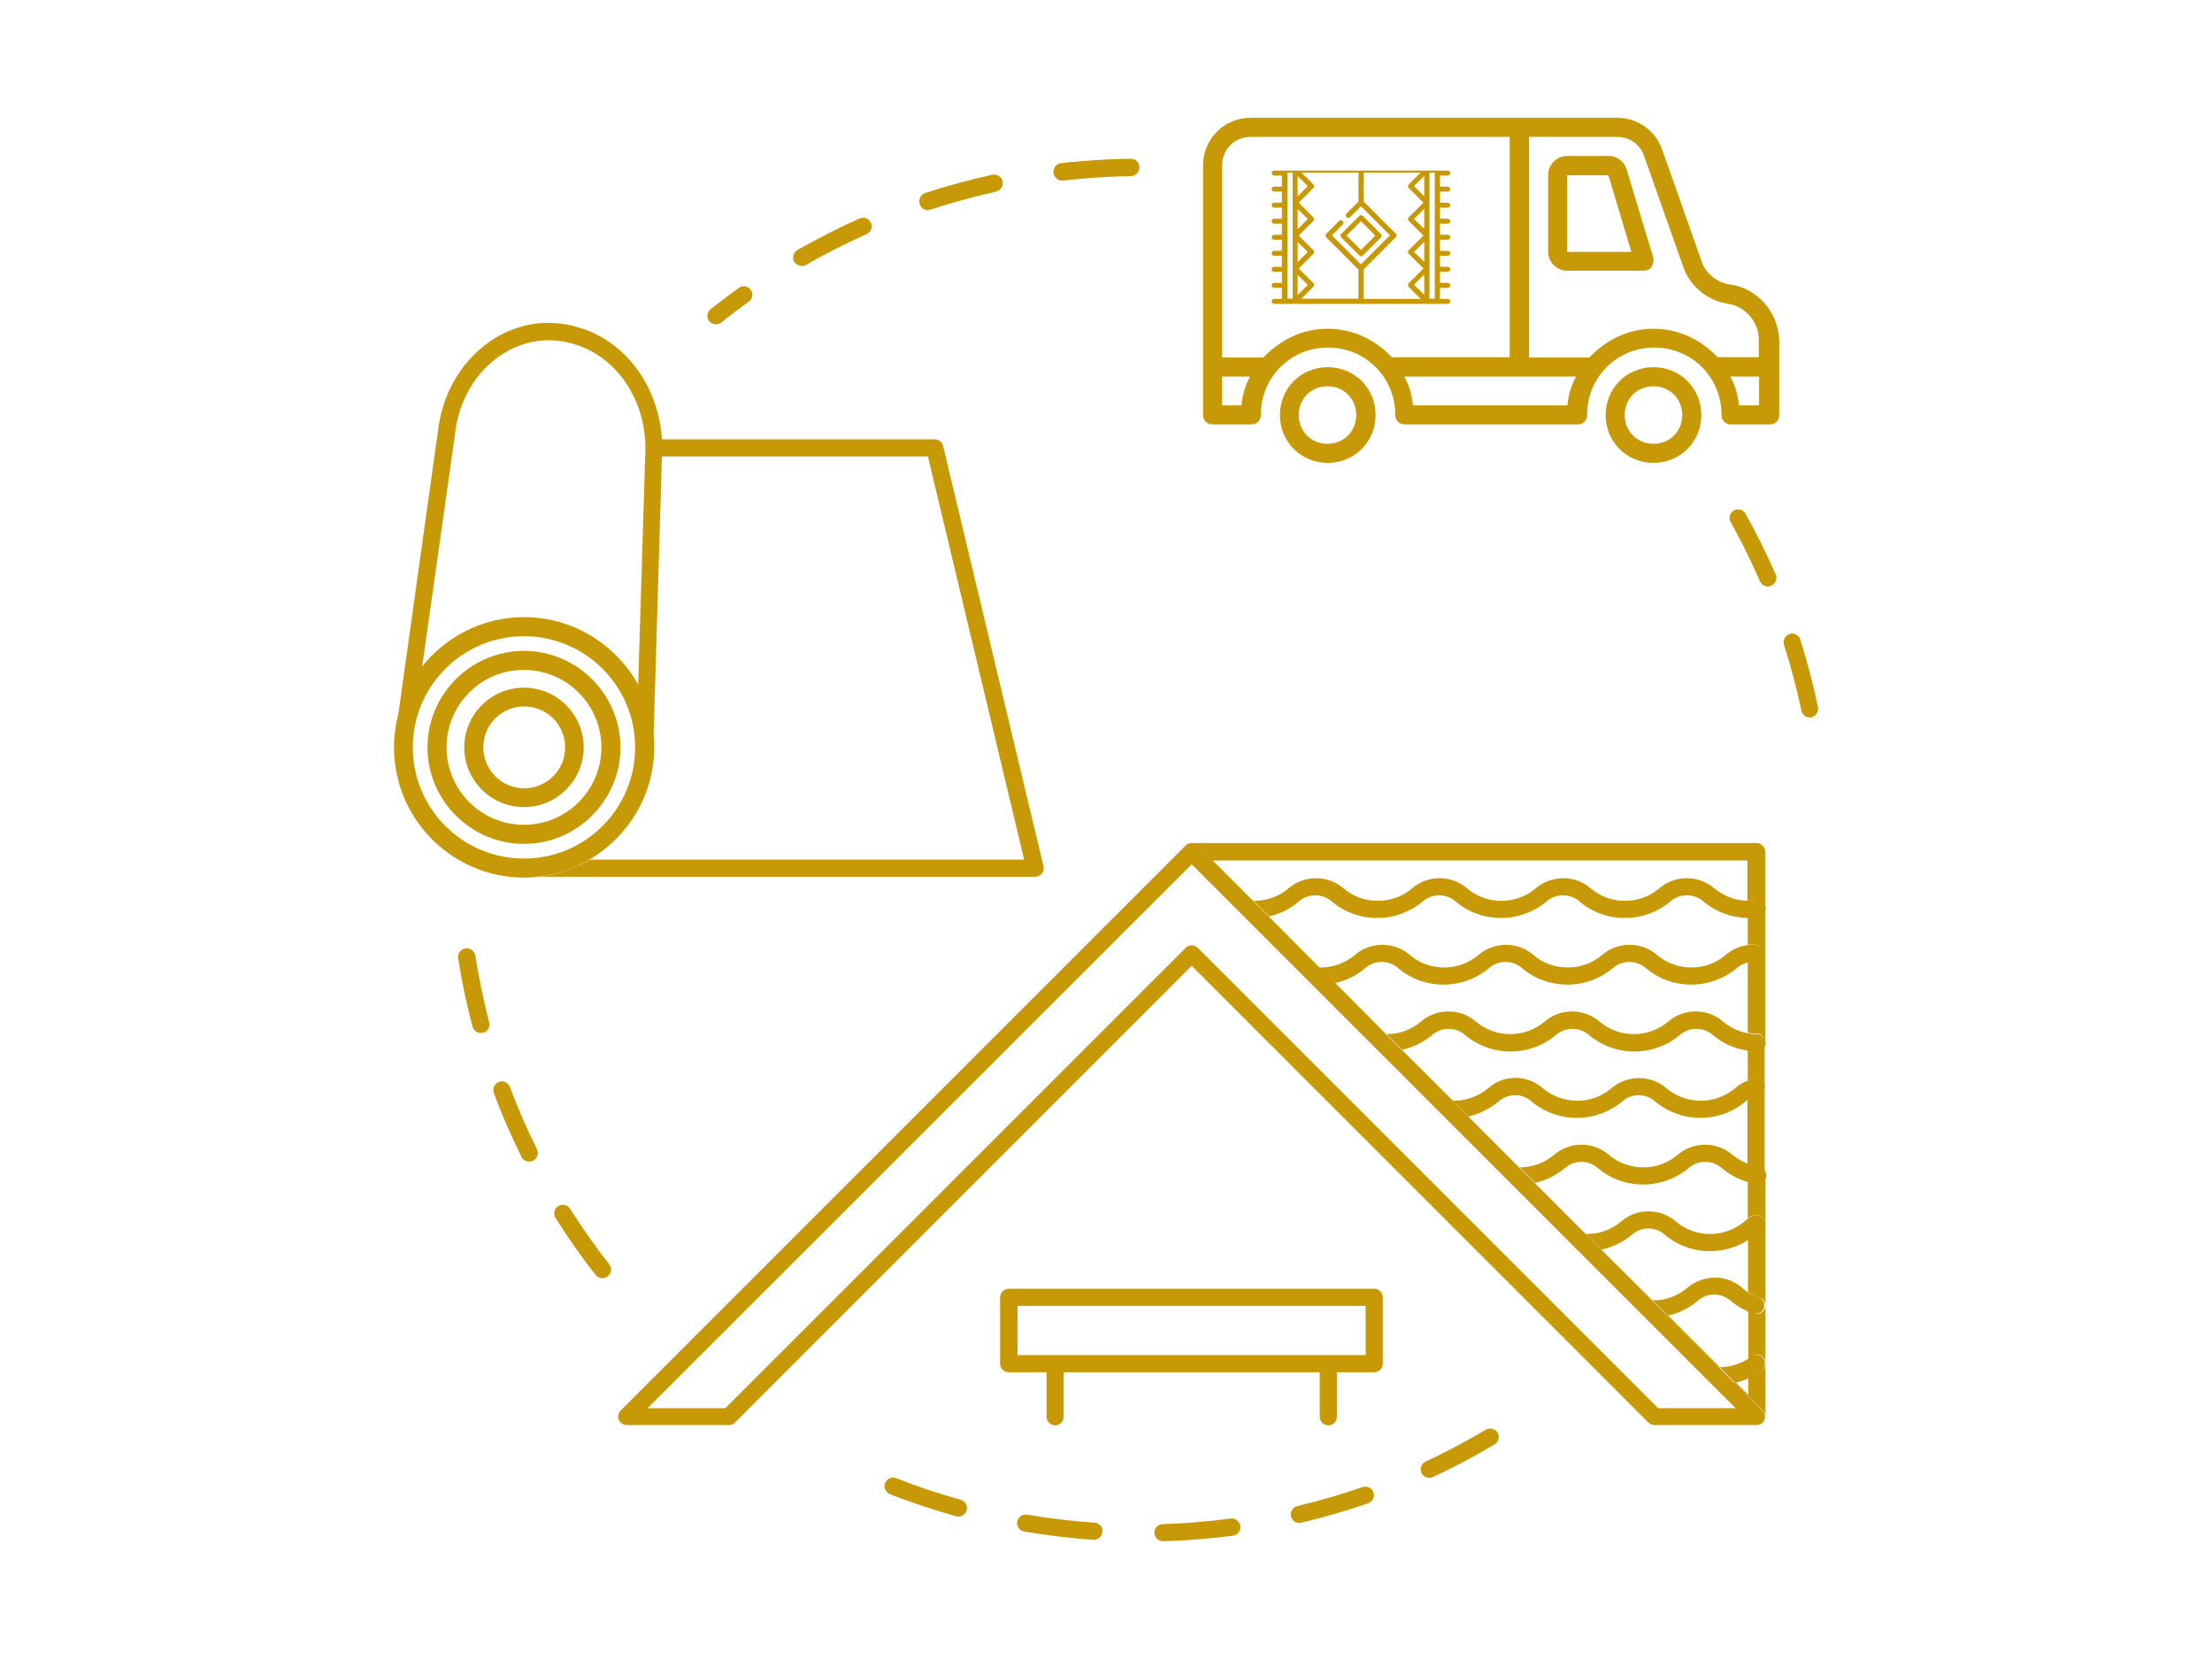 <svg xmlns="http://www.w3.org/2000/svg" xmlns:xlink="http://www.w3.org/1999/xlink" id="Ebene_1" x="0px" y="0px" viewBox="0 0 800 600" style="enable-background:new 0 0 800 600;" xml:space="preserve"><style type="text/css">	.st0{fill:#C89907;}</style><path class="st0" d="M341.1,161.3c-0.3-1.4-1.6-2.4-3-2.4h-98.7c0.1,1.4,0.1,2.8,0.1,4.3l-0.1,1.9h96.2l34.8,145.8h-157 c-5.5,3.2-11.6,5.4-18.2,6.2h179.2c0.9,0,1.8-0.4,2.4-1.2c0.6-0.7,0.8-1.7,0.6-2.6L341.1,161.3z M152.7,241l11.8-83.5 c1.2-12.3,7.4-23,16.9-29.2c8-5.3,17.4-6.6,26.3-3.8l0.7,0.2c15.1,4.8,25.4,20.6,25,38.3l-2.6,84.6c3,5.5,5,11.7,5.6,18.2l3-100.8 l0.1-1.9c0-1.4,0-2.9-0.1-4.3c-1.2-18.7-12.7-34.8-29.2-40.1l-0.7-0.2c-10.8-3.4-22-1.8-31.6,4.5c-11,7.3-18.2,19.6-19.6,33.6 L144.1,258C145.8,251.7,148.8,246,152.7,241z M195.2,317c-1.9,0.2-3.7,0.4-5.6,0.4c-26,0-47.1-21.1-47.1-47.1 c0-4.3,0.6-8.4,1.6-12.3c1.7-6.3,4.7-12,8.6-17c8.6-10.8,21.9-17.8,36.8-17.8c17.8,0,33.2,9.9,41.3,24.4c3,5.5,5,11.7,5.6,18.2 c0.1,1.5,0.2,2.9,0.2,4.4c0,17.3-9.4,32.4-23.3,40.6C207.9,314.1,201.8,316.2,195.2,317z M149.3,270.3c0,22.2,18,40.2,40.2,40.2 s40.2-18,40.2-40.2s-18-40.2-40.2-40.2C167.3,230.1,149.3,248.1,149.3,270.3z M154.6,270.3c0-19.2,15.7-34.9,34.9-34.9 c19.2,0,34.9,15.7,34.9,34.9s-15.7,34.9-34.9,34.9S154.6,289.5,154.6,270.3z M161.5,270.3c0,15.5,12.6,28,28,28 c15.5,0,28-12.6,28-28c0-15.5-12.6-28-28-28C174.1,242.2,161.5,254.8,161.5,270.3z M167.9,270.3c0-11.9,9.7-21.6,21.6-21.6 s21.6,9.7,21.6,21.6s-9.7,21.6-21.6,21.6S167.9,282.2,167.9,270.3z M174.8,270.3c0,8.1,6.6,14.8,14.8,14.8c8.1,0,14.8-6.6,14.8-14.8 s-6.6-14.8-14.8-14.8C181.4,255.5,174.8,262.1,174.8,270.3z"></path><path class="st0" d="M381,62.5c-0.2-1.7,1-3.3,2.7-3.5c2.4-0.3,4.9-0.5,7.4-0.7c5.9-0.5,11.9-0.8,17.8-0.9c0,0,0,0,0.1,0 c1.7,0,3.1,1.4,3.1,3.1c0,1.7-1.3,3.1-3.1,3.2c-5.8,0.1-11.6,0.4-17.4,0.9c-2.4,0.2-4.8,0.5-7.2,0.7c-0.1,0-0.2,0-0.4,0 C382.6,65.3,381.2,64.1,381,62.5z M335.5,76c0.3,0,0.6-0.1,1-0.2c7.8-2.5,15.7-4.7,23.7-6.5c1.7-0.4,2.7-2,2.4-3.7 c-0.4-1.7-2-2.7-3.7-2.4c-8.2,1.8-16.4,4-24.3,6.6c-1.6,0.5-2.5,2.3-2,3.9C333,75.1,334.2,76,335.5,76z M259,117.3 c0.7,0,1.4-0.2,1.9-0.7c3.2-2.6,6.6-5.1,9.9-7.5c1.4-1,1.7-2.9,0.7-4.3c-1-1.4-3-1.7-4.3-0.7c-3.4,2.5-6.9,5.1-10.2,7.7 c-1.3,1.1-1.6,3-0.5,4.4C257.2,116.9,258.1,117.3,259,117.3z M290,96.2c0.5,0,1.1-0.1,1.5-0.4c7.1-4.1,14.5-7.8,21.9-11.1 c1.6-0.7,2.3-2.5,1.6-4.1c-0.7-1.6-2.5-2.3-4.1-1.6c-7.7,3.4-15.2,7.3-22.5,11.4c-1.5,0.9-2,2.8-1.2,4.3 C287.9,95.6,289,96.2,290,96.2z M657.5,255.7c-1.7-8.2-3.9-16.4-6.4-24.4c-0.5-1.6-2.3-2.6-3.9-2c-1.6,0.5-2.5,2.3-2,3.9 c2.5,7.8,4.6,15.8,6.3,23.8c0.3,1.5,1.6,2.5,3,2.5c0.2,0,0.4,0,0.6-0.1C656.7,259.1,657.8,257.4,657.5,255.7z M631.3,185.8 c-0.8-1.5-2.7-2-4.2-1.2c-1.5,0.8-2,2.7-1.2,4.2c3.9,6.9,7.4,14.1,10.6,21.4c0.5,1.2,1.7,1.9,2.9,1.9c0.4,0,0.8-0.1,1.2-0.3 c1.6-0.7,2.3-2.5,1.6-4.1C638.9,200.3,635.3,192.9,631.3,185.8z M537.3,517.1c-7,4.2-14.3,8-21.7,11.5c-1.6,0.7-2.2,2.6-1.5,4.1 c0.5,1.1,1.7,1.8,2.8,1.8c0.4,0,0.9-0.1,1.3-0.3c7.6-3.5,15.1-7.5,22.3-11.8c1.5-0.9,2-2.8,1.1-4.3 C540.7,516.7,538.8,516.2,537.3,517.1z M492.8,537.8c-7.7,2.7-15.7,5-23.6,6.9c-1.7,0.4-2.7,2.1-2.3,3.7c0.3,1.4,1.6,2.4,3,2.4 c0.2,0,0.5,0,0.7-0.1c8.2-1.9,16.3-4.3,24.2-7c1.6-0.6,2.5-2.3,1.9-4C496.2,538.1,494.4,537.3,492.8,537.8z M395.9,550.7 c-8.2-0.6-16.4-1.5-24.4-2.9c-1.7-0.3-3.3,0.8-3.6,2.5c-0.3,1.7,0.8,3.3,2.5,3.6c8.3,1.4,16.7,2.4,25,3c0.1,0,0.1,0,0.2,0 c1.6,0,3-1.3,3.1-2.9C398.9,552.3,397.6,550.8,395.9,550.7z M347.4,542.4c-7.9-2.2-15.7-4.8-23.3-7.8c-1.6-0.6-3.4,0.2-4,1.8 c-0.6,1.6,0.2,3.4,1.8,4c7.8,3.1,15.9,5.7,23.9,8c0.3,0.1,0.6,0.1,0.8,0.1c1.4,0,2.6-0.9,3-2.3C350.1,544.6,349.1,542.9,347.4,542.4 z M445,549.2c-3.7,0.5-7.4,0.9-11.1,1.2c-4.4,0.4-9,0.7-13.4,0.8c-1.7,0.1-3.1,1.5-3,3.2c0.1,1.7,1.4,3,3.1,3c0,0,0.1,0,0.1,0 c4.6-0.1,9.2-0.4,13.8-0.8c3.8-0.3,7.6-0.7,11.4-1.2c1.7-0.2,2.9-1.8,2.7-3.5C448.2,550.1,446.7,548.9,445,549.2z M171.9,345.6 c-0.3-1.7-1.9-2.9-3.6-2.6c-1.7,0.3-2.9,1.9-2.6,3.6c1.3,8.3,3,16.6,5.2,24.7c0.4,1.4,1.6,2.3,3,2.3c0.3,0,0.5,0,0.8-0.1 c1.7-0.4,2.7-2.1,2.2-3.8C174.9,361.8,173.2,353.7,171.9,345.6z M206.2,437.2c-0.9-1.5-2.8-1.9-4.3-1c-1.5,0.9-1.9,2.8-1,4.3 c4.5,7.1,9.3,14,14.5,20.6c0.6,0.8,1.5,1.2,2.5,1.2c0.7,0,1.3-0.2,1.9-0.7c1.4-1.1,1.6-3,0.5-4.4 C215.3,450.8,210.6,444.1,206.2,437.2z M184.4,393.1c-0.6-1.6-2.4-2.4-4-1.8c-1.6,0.6-2.4,2.4-1.8,4c2.9,7.9,6.3,15.6,10,23.1 c0.5,1.1,1.6,1.7,2.8,1.7c0.5,0,0.9-0.1,1.4-0.3c1.5-0.8,2.2-2.6,1.4-4.2C190.6,408.4,187.3,400.8,184.4,393.1z M597.8,515.5 c0.2,0,0.4,0.1,0.6,0.1C598.2,515.5,598,515.5,597.8,515.5z M597.1,515.2c-0.1-0.1-0.3-0.1-0.4-0.2 C596.8,515.1,596.9,515.2,597.1,515.2z M264.7,515.3c-0.1,0.1-0.3,0.1-0.5,0.1C264.4,515.4,264.6,515.4,264.7,515.3z M263.6,515.5 c0.2,0,0.4,0,0.6-0.1C264,515.5,263.8,515.5,263.6,515.5z M265.3,515c-0.1,0.1-0.3,0.2-0.4,0.2C265,515.2,265.1,515.1,265.3,515z  M597.6,515.4c-0.2,0-0.3-0.1-0.5-0.1C597.3,515.4,597.5,515.4,597.6,515.4z M635.2,380.2C635.2,380.2,635.2,380.2,635.2,380.2 c-1.1,0-2.1-0.1-3.1-0.3v10.9c0.8-0.3,1.7-0.6,2.5-0.7c1.7-0.3,3.3,0.8,3.6,2.5c0.3,1.7-0.8,3.3-2.5,3.6c-1.4,0.3-2.6,0.8-3.7,1.6 v23.1c1.3,0.5,2.6,0.9,4,1.1c1,0.1,1.7,0.7,2.2,1.5v-46.4C638.3,378.8,636.9,380.2,635.2,380.2z M637,515c-0.2,0.1-0.5,0.3-0.7,0.3 C636.5,515.3,636.7,515.2,637,515z M637,515c0.2-0.1,0.4-0.3,0.6-0.5C637.4,514.7,637.2,514.8,637,515z M636.1,515.4 c-0.3,0.1-0.5,0.1-0.8,0.1C635.5,515.5,635.8,515.5,636.1,515.4z M635.2,428.1c-1-0.2-2.1-0.4-3.1-0.7v13.3c0.5-0.4,1.1-0.7,1.7-1 c1.5-0.8,3.4-0.2,4.2,1.3c0.8,1.5,0.2,3.4-1.3,4.2c-0.6,0.3-1.2,0.7-1.6,1.1c-0.9,0.8-1.9,1.5-2.9,2.1v18.8c1.3,0.8,2.6,1.5,4.1,2 c1.6,0.5,2.5,2.3,2,3.9c-0.5,1.6-2.3,2.5-3.9,2c-0.7-0.2-1.4-0.5-2.1-0.8v17.1c0.4-0.3,0.8-0.6,1.2-0.9c1.4-1,3.3-0.8,4.4,0.6 c1,1.4,0.8,3.3-0.6,4.4c-1.6,1.2-3.2,2.2-5,3v6l-4.5-4.5c-0.1,0-0.2,0-0.3,0.1l10.1,10.1c0.7,0.7,1,1.5,0.9,2.4c0,0,0-0.1,0-0.1 c0-0.3,0-0.6,0-0.9v-85C637.7,427.7,636.5,428.3,635.2,428.1z M453,325.8C453.1,325.8,453.1,325.8,453,325.8l-14.6-14.6h193.6v14.6 c0,0,0,0,0,0c0.9,0,1.8-0.1,2.6-0.2c1.7-0.3,3.3,0.9,3.6,2.5c0.3,1.7-0.9,3.3-2.5,3.6c-1.1,0.2-2.3,0.3-3.6,0.3c0,0,0,0,0,0v9.7 c1.1-0.1,2.3-0.1,3.5,0c1.7,0.2,2.9,1.8,2.7,3.5c-0.2,1.7-1.7,2.9-3.5,2.7c-0.9-0.1-1.8,0-2.7,0.1v25.5c1,0.2,2.1,0.3,3.2,0.3 c1.7,0,3.1,1.4,3.1,3.2v-69c0-1.7-1.4-3.1-3.1-3.1H431c0.8,0,1.6,0.3,2.2,0.9L453,325.8z M429.2,305.6 C429.2,305.6,429.2,305.6,429.2,305.6C429.2,305.6,429.2,305.6,429.2,305.6z M638.3,512.8c0,0.2-0.1,0.5-0.2,0.7 C638.2,513.3,638.3,513.1,638.3,512.8z M638.1,513.6c-0.1,0.3-0.3,0.5-0.4,0.7C637.8,514.1,638,513.9,638.1,513.6z M430,305.2 c0.1,0,0.1,0,0.2-0.1C430.1,305.2,430,305.2,430,305.2z M531,403.8l18.4,18.4c0.1,0,0.1,0,0.2,0l-18.5-18.5 C531.1,403.7,531,403.7,531,403.8z M458.7,331.5C458.7,331.5,458.7,331.5,458.7,331.5l18.4,18.4c0,0,0.1,0,0.1,0L458.7,331.5z  M573.7,446.3l-18.5-18.5c-0.1,0-0.1,0-0.2,0l18.4,18.4C573.6,446.3,573.6,446.3,573.7,446.3z M597.9,470.4l-18.6-18.5 c-0.1,0-0.1,0-0.2,0l18.5,18.5C597.7,470.4,597.7,470.4,597.9,470.4C597.9,470.4,597.9,470.4,597.9,470.4z M507,379.6 c0,0-0.1,0-0.1,0l18.4,18.4c0.1,0,0.1,0,0.2,0L507,379.6z M482.8,355.5C482.8,355.5,482.8,355.6,482.8,355.5l18.4,18.4 c0,0,0.1,0,0.1,0L482.8,355.5z M622,494.4l-18.5-18.5c-0.1,0-0.2,0-0.2,0.1l18.4,18.4C621.7,494.4,621.8,494.5,622,494.4 C621.9,494.5,622,494.4,622,494.4z M469.9,325.9c3.3-2.8,8.3-2.8,11.6,0c4.6,4,10.5,6.1,16.6,6.1c6.1,0,12-2.2,16.6-6.1 c3.3-2.8,8.3-2.8,11.6,0c4.6,4,10.5,6.1,16.6,6.1c6.1,0,12-2.2,16.6-6.1c3.3-2.8,8.3-2.8,11.6,0c4.6,4,10.5,6.1,16.6,6.1 c6.1,0,12-2.2,16.6-6.1c3.2-2.8,8.3-2.8,11.6,0c4.6,3.9,10.5,6.1,16.6,6.1c0,0,0,0,0,0c1.3,0,2.5-0.1,3.6-0.3 c1.7-0.3,2.8-1.9,2.5-3.6c-0.3-1.7-1.9-2.8-3.6-2.5c-0.8,0.1-1.6,0.2-2.6,0.2c0,0,0,0,0,0c-4.6,0-9-1.7-12.5-4.6 c-5.6-4.8-14.1-4.8-19.7,0c-3.5,3-7.9,4.6-12.5,4.6c-4.6,0-9-1.6-12.5-4.6c-5.6-4.8-14-4.8-19.7,0c-3.5,3-7.9,4.6-12.5,4.6 c-4.6,0-9.1-1.6-12.5-4.6c-5.6-4.8-14.1-4.8-19.7,0c-3.5,3-7.9,4.6-12.5,4.6c-4.6,0-9.1-1.6-12.5-4.6c-5.6-4.8-14.1-4.8-19.7,0 c-3.5,3-7.9,4.6-12.5,4.6c-0.1,0-0.1,0-0.2,0c0,0,0,0,0,0l5.6,5.6c0,0,0,0,0,0C462.8,330.6,466.7,328.7,469.9,325.9z M493.9,350 c3.3-2.8,8.3-2.8,11.6,0c4.6,4,10.5,6.1,16.6,6.1c6.1,0,12-2.2,16.6-6.1c3.3-2.8,8.3-2.8,11.6,0c4.6,4,10.5,6.1,16.6,6.1 s12-2.2,16.6-6.1c3.2-2.8,8.3-2.8,11.6,0c4.6,4,10.5,6.1,16.6,6.1c6.1,0,12-2.2,16.6-6.1c1.1-1,2.5-1.6,4-1.9 c0.9-0.2,1.8-0.3,2.7-0.1c1.7,0.2,3.3-1,3.5-2.7c0.2-1.7-1-3.3-2.7-3.5c-1.2-0.1-2.3-0.1-3.5,0c-3,0.3-5.8,1.5-8.1,3.5 c-3.5,3-7.9,4.6-12.5,4.6c-4.6,0-9-1.6-12.5-4.6c-5.6-4.8-14.1-4.8-19.7,0c-3.5,3-7.9,4.6-12.5,4.6c-4.6,0-9.1-1.6-12.5-4.6 c-5.6-4.8-14.1-4.8-19.7,0c-3.5,3-7.9,4.6-12.5,4.6c-4.6,0-9.1-1.6-12.5-4.6c-5.6-4.8-14.1-4.8-19.7,0c-3.5,3-7.9,4.6-12.5,4.6 c-0.1,0-0.1,0-0.2,0c0,0-0.1,0-0.1,0l5.6,5.6c0,0,0,0,0.1,0C486.9,354.6,490.8,352.8,493.9,350z M635.3,374c-1.1,0-2.1-0.1-3.2-0.3 c-3.3-0.6-6.4-2.1-9-4.3c-5.6-4.8-14.1-4.8-19.7,0c-3.5,3-7.9,4.6-12.5,4.6s-9-1.6-12.5-4.6c-5.6-4.8-14.1-4.8-19.7,0 c-3.5,3-7.9,4.6-12.5,4.6c-4.6,0-9-1.6-12.5-4.6c-5.6-4.8-14.1-4.8-19.7,0c-3.5,3-8,4.7-12.7,4.6c0,0-0.1,0-0.1,0l5.7,5.7 c0,0,0.1,0,0.1,0c4.1-0.9,7.9-2.8,11.1-5.5c3.3-2.8,8.3-2.8,11.6,0c4.6,3.9,10.5,6.1,16.6,6.1c6.1,0,12-2.2,16.6-6.1 c3.3-2.8,8.3-2.8,11.6,0c4.6,3.9,10.5,6.1,16.6,6.1c6.1,0,12-2.2,16.6-6.1c3.3-2.8,8.3-2.8,11.6,0c3.7,3.2,8.2,5.2,13.1,5.8 c1,0.1,2,0.2,3.1,0.3c0,0,0,0,0,0c1.7,0,3.1-1.4,3.1-3.1C638.4,375.4,637,374,635.3,374z M542.2,398.2c3.2-2.8,8.3-2.8,11.5,0 c4.6,3.9,10.5,6.1,16.6,6.1c6.1,0,12-2.2,16.6-6.1c3.2-2.8,8.3-2.8,11.5,0c4.6,3.9,10.5,6.1,16.6,6.1c6.1,0,12-2.2,16.5-6.1 c0.2-0.2,0.4-0.3,0.6-0.4c1.1-0.8,2.3-1.3,3.7-1.6c1.7-0.3,2.8-1.9,2.5-3.6c-0.3-1.7-1.9-2.8-3.6-2.5c-0.9,0.2-1.7,0.4-2.5,0.7 c-1.7,0.6-3.3,1.5-4.6,2.7c-3.5,3-7.9,4.6-12.5,4.6c-4.6,0-9-1.6-12.5-4.6c-5.6-4.8-14.1-4.8-19.7,0c-3.5,3-7.9,4.6-12.5,4.6 c-4.6,0-9-1.6-12.5-4.6c-5.6-4.9-14.1-4.9-19.6,0c-3.6,3-7.9,4.6-12.6,4.6c0,0-0.1,0-0.1,0c-0.1,0-0.1,0-0.2,0l5.7,5.7 c0.1,0,0.1,0,0.1,0C535.2,402.8,539,400.9,542.2,398.2z M636.1,422c-1.4-0.2-2.7-0.6-4-1.1c-2-0.8-3.9-1.9-5.6-3.3 c-5.6-4.8-14.1-4.8-19.7,0c-3.5,3-7.9,4.6-12.5,4.6c-4.6,0-9-1.6-12.5-4.6c-5.6-4.8-14.1-4.8-19.7,0c-3.5,3-8,4.6-12.5,4.6 c0,0,0,0,0,0c-0.1,0-0.1,0-0.2,0l5.6,5.6c0.1,0,0.1,0,0.2,0c4-0.9,7.8-2.8,11-5.5c3.2-2.8,8.3-2.8,11.5,0c4.6,4,10.5,6.1,16.6,6.1 c6.1,0,12-2.2,16.6-6.1c3.2-2.8,8.3-2.8,11.6,0c2.8,2.4,6.1,4.2,9.6,5.2c1,0.3,2,0.5,3.1,0.7c1.3,0.2,2.5-0.4,3.2-1.5 c0.2-0.3,0.3-0.7,0.4-1.1c0.1-0.7-0.1-1.4-0.4-2C637.9,422.7,637.1,422.1,636.1,422z M618.5,446.3c-4.6,0-9-1.6-12.5-4.6 c-5.6-4.8-14.1-4.8-19.6,0c-3.5,3-8,4.6-12.5,4.6c0,0,0,0,0,0c-0.1,0-0.2,0-0.3,0l5.6,5.6c0.1,0,0.1,0,0.2,0c4-0.9,7.8-2.8,11-5.5 c3.2-2.8,8.3-2.8,11.5,0c4.6,4,10.5,6.1,16.6,6.1c4.8,0,9.6-1.4,13.7-4c1-0.6,2-1.3,2.9-2.1c0.5-0.4,1-0.8,1.6-1.1 c1.5-0.8,2.1-2.7,1.3-4.2c-0.8-1.5-2.7-2.1-4.2-1.3c-0.6,0.3-1.2,0.7-1.7,1c-0.4,0.3-0.8,0.6-1.1,0.9 C627.5,444.6,623,446.3,618.5,446.3z M610.3,465.7c-3.5,3-7.9,4.6-12.5,4.6c0,0,0,0,0,0c-0.1,0-0.2,0-0.3,0l5.6,5.6 c0.1,0,0.2,0,0.2-0.1c4-0.9,7.8-2.8,10.9-5.5c3.2-2.8,8.3-2.8,11.5,0c1.9,1.6,4,2.9,6.2,3.9c0.7,0.3,1.4,0.6,2.1,0.8 c1.6,0.5,3.4-0.3,3.9-2c0.5-1.6-0.3-3.4-2-3.9c-1.4-0.5-2.8-1.2-4.1-2c-0.7-0.5-1.4-1-2.1-1.6C624.4,460.9,616,460.9,610.3,465.7z  M621.9,494.5c-0.1,0-0.2,0-0.3,0l5.7,5.7c0.1,0,0.2,0,0.3-0.1c1.6-0.4,3.1-0.9,4.5-1.5c1.8-0.8,3.4-1.8,5-3c1.4-1,1.6-3,0.6-4.4 c-1-1.4-3-1.6-4.4-0.6c-0.4,0.3-0.8,0.6-1.2,0.9C629.1,493.4,625.7,494.4,621.9,494.5C622,494.4,621.9,494.5,621.9,494.5z  M637.4,510.2c0.7,0.7,1,1.5,0.9,2.4c0,0.1,0,0.1,0,0.2c0,0.2-0.1,0.5-0.2,0.7c0,0,0,0.1,0,0.1c0,0,0,0,0,0 c-0.1,0.3-0.3,0.5-0.4,0.7c0,0-0.1,0.1-0.1,0.1c-0.2,0.2-0.4,0.4-0.6,0.5c0,0,0,0,0,0c-0.2,0.1-0.5,0.3-0.7,0.3 c-0.1,0-0.1,0-0.2,0.1c-0.3,0.1-0.5,0.1-0.8,0.1h-36.9c-0.2,0-0.4,0-0.6-0.1c0,0-0.1,0-0.1,0c-0.2,0-0.3-0.1-0.5-0.1 c0,0-0.1,0-0.1-0.1c-0.1-0.1-0.3-0.1-0.4-0.2c-0.2-0.1-0.3-0.2-0.5-0.4l-2.2-2.2l-163-163l-163,163l-2.2,2.2 c-0.1,0.1-0.3,0.3-0.5,0.4c-0.1,0.1-0.3,0.2-0.4,0.2c0,0-0.1,0-0.1,0.1c-0.1,0.1-0.3,0.1-0.5,0.1c0,0-0.1,0-0.1,0 c-0.2,0-0.4,0.1-0.6,0.1h-36.9c-1.3,0-2.4-0.8-2.9-1.9c-0.5-1.2-0.2-2.5,0.7-3.4l204.3-204.3c0.1-0.1,0.3-0.3,0.5-0.4c0,0,0,0,0,0 c0.2-0.2,0.5-0.3,0.7-0.3c0.1,0,0.1,0,0.2-0.1c0.3-0.1,0.5-0.1,0.8-0.1c0.8,0,1.6,0.3,2.2,0.9l19.9,19.9l5.6,5.6l18.4,18.4l5.6,5.6 l18.4,18.4l5.7,5.7l18.4,18.4l5.7,5.7l18.4,18.4l5.6,5.6l18.4,18.4l5.6,5.6l18.5,18.5l5.6,5.6l18.4,18.4l5.7,5.7L637.4,510.2z  M627.7,509.3L431,312.6L234.2,509.3h28.1l166.5-166.5c1.2-1.2,3.2-1.2,4.4,0l166.5,166.5H627.7z M378.5,496.3v16.1 c0,1.7,1.4,3.1,3.1,3.1c1.7,0,3.1-1.4,3.1-3.1v-16.1H378.5z M477.3,496.3v16.1c0,1.7,1.4,3.1,3.1,3.1c1.7,0,3.1-1.4,3.1-3.1v-16.1 H477.3z M378.5,496.3h-13.7c-1.7,0-3.1-1.4-3.1-3.1v-24c0-1.7,1.4-3.1,3.1-3.1H497c1.7,0,3.1,1.4,3.1,3.1v24c0,1.7-1.4,3.1-3.1,3.1 h-13.5h-6.2h-92.6H378.5z M368,490.1h125.9v-17.8H368V490.1z"></path><g>	<path class="st0" d="M625.7,102.9c-4.9-0.7-9-4.2-10.4-8.7l0,0L601.1,54c-2.4-6.9-9-11.4-16.3-11.4H452.4  c-9.7,0-17.3,7.6-17.3,17.3v90.1c0,2.1,1.4,3.5,3.5,3.5h13.9c2.1,0,3.5-1.4,3.5-3.5c0-13.5,10.7-24.3,24.3-24.3  c13.5,0,24.3,10.7,24.3,24.3c0,2.1,1.4,3.5,3.5,3.5h62.4c2.1,0,3.5-1.4,3.5-3.5c0-13.5,10.7-24.3,24.3-24.3  c13.5,0,24.3,10.7,24.3,24.3c0,2.1,1.4,3.5,3.5,3.5h13.9c2.1,0,3.5-1.4,3.5-3.5v-27C643.1,113,635.8,104.3,625.7,102.9z M442,146.6  v-10.4h10.1c-1.7,3.1-2.8,6.6-3.1,10.4H442z M480.1,118.9c-9.4,0-17.3,4.2-23.2,10.4H442V59.9c0-5.9,4.5-10.4,10.4-10.4H546v79.7  h-42.6C497.5,123,489.5,118.9,480.1,118.9z M511,146.6c-0.3-3.8-1.4-7.3-3.1-10.4h62.1c-1.7,3.1-2.8,6.6-3.1,10.4H511z M598,118.9  c-9.4,0-17.3,4.2-23.2,10.4h-21.8V49.5h31.9c4.5,0,8.3,2.8,9.7,6.9l14.2,40.2l0,0c2.4,6.9,8.7,12.1,15.9,13.2  c6.6,1,11.4,6.6,11.4,13.2v6.2h-14.9C615.3,123,607.4,118.9,598,118.9z M628.9,146.6c-0.3-3.8-1.4-7.3-3.1-10.4h10.4v10.4H628.9z"></path>	<path class="st0" d="M615.3,150.1c0-9.7-7.6-17.3-17.3-17.3s-17.3,7.6-17.3,17.3s7.6,17.3,17.3,17.3S615.3,159.8,615.3,150.1z   M587.6,150.1c0-5.9,4.5-10.4,10.4-10.4c5.9,0,10.4,4.5,10.4,10.4c0,5.9-4.5,10.4-10.4,10.4C592.1,160.5,587.6,156,587.6,150.1z"></path>	<path class="st0" d="M497.5,150.1c0-9.7-7.6-17.3-17.3-17.3s-17.3,7.6-17.3,17.3s7.6,17.3,17.3,17.3S497.5,159.8,497.5,150.1z   M469.7,150.1c0-5.9,4.5-10.4,10.4-10.4c5.9,0,10.4,4.5,10.4,10.4c0,5.9-4.5,10.4-10.4,10.4S469.7,156,469.7,150.1z"></path>	<path class="st0" d="M588.3,61.3c-1-3.1-3.5-4.9-6.6-4.9h-14.9c-3.8,0-6.9,3.1-6.9,6.9v27.7c0,3.8,3.1,6.9,6.9,6.9h27.7  c1,0,2.1-0.3,2.8-1.4c0.7-1,0.7-2.1,0.7-3.1L588.3,61.3z M566.8,91.1V63.4h14.9l8.3,27.7H566.8z"></path></g><g>	<path class="st0" d="M465.6,62.4h1.9V108h-1.9V62.4L465.6,62.4z M518.9,108H517V62.4h1.9V108L518.9,108z M473,103l-3.7,3.7v-7.3  L473,103L473,103z M473,91.1l-3.7,3.7v-7.3L473,91.1L473,91.1z M473,79.2l-3.7,3.7v-7.3L473,79.2L473,79.2z M473,67.3l-3.7,3.7  v-7.3L473,67.3L473,67.3z M511.4,67.3l3.7-3.7V71L511.4,67.3L511.4,67.3z M511.4,79.2l3.7-3.7v7.3L511.4,79.2L511.4,79.2z   M511.4,91.1l3.7-3.7v7.3L511.4,91.1L511.4,91.1z M511.4,103l3.7-3.7v7.3L511.4,103L511.4,103z M493.2,108V97.4l11.6-11.6  c0.4-0.4,0.4-1,0-1.3l-11.6-11.6V62.4h20.6l-4.3,4.3c-0.4,0.4-0.4,1,0,1.3l5.3,5.3l-5.3,5.3c-0.4,0.4-0.4,1,0,1.3l5.3,5.3l-5.3,5.3  c-0.4,0.4-0.4,1,0,1.3l5.3,5.3l-5.3,5.3c-0.2,0.2-0.3,0.4-0.3,0.7s0.1,0.5,0.3,0.7l4.3,4.3H493.2L493.2,108z M491.3,72.9l-4.3,4.3  c-0.4,0.4-0.4,1,0,1.3c0.4,0.4,1,0.4,1.3,0l3.9-3.9l10.5,10.5l-10.5,10.5l-10.5-10.5l3.9-3.9c0.4-0.4,0.4-1,0-1.3  c-0.4-0.4-1-0.4-1.3,0l-4.6,4.6c-0.2,0.2-0.3,0.4-0.3,0.7c0,0.2,0.1,0.5,0.3,0.7l11.6,11.6V108h-20.6l4.3-4.3c0.4-0.4,0.4-1,0-1.3  l-5.3-5.3l5.3-5.3c0.4-0.4,0.4-1,0-1.3l-5.3-5.3l5.3-5.3c0.4-0.4,0.4-1,0-1.3l-5.3-5.3L475,68c0.4-0.4,0.4-1,0-1.3l-4.3-4.3h20.6  V72.9L491.3,72.9z M523.6,109.9c0.5,0,0.9-0.4,0.9-0.9s-0.4-0.9-0.9-0.9h-2.8v-4h2.8c0.5,0,0.9-0.4,0.9-0.9c0-0.5-0.4-0.9-0.9-0.9  h-2.8v-4h2.8c0.5,0,0.9-0.4,0.9-0.9c0-0.5-0.4-0.9-0.9-0.9h-2.8v-4h2.8c0.5,0,0.9-0.4,0.9-0.9c0-0.5-0.4-0.9-0.9-0.9h-2.8v-4h2.8  c0.5,0,0.9-0.4,0.9-0.9c0-0.5-0.4-0.9-0.9-0.9h-2.8v-4h2.8c0.5,0,0.9-0.4,0.9-0.9c0-0.5-0.4-0.9-0.9-0.9h-2.8v-4h2.8  c0.5,0,0.9-0.4,0.9-0.9c0-0.5-0.4-0.9-0.9-0.9h-2.8v-4h2.8c0.5,0,0.9-0.4,0.9-0.9c0-0.5-0.4-0.9-0.9-0.9h-2.8v-4h2.8  c0.5,0,0.9-0.4,0.9-0.9s-0.4-0.9-0.9-0.9h-62.8c-0.5,0-0.9,0.4-0.9,0.9s0.4,0.9,0.9,0.9h2.8v4h-2.8c-0.5,0-0.9,0.4-0.9,0.9  c0,0.5,0.4,0.9,0.9,0.9h2.8v4h-2.8c-0.5,0-0.9,0.4-0.9,0.9c0,0.5,0.4,0.9,0.9,0.9h2.8v4h-2.8c-0.5,0-0.9,0.4-0.9,0.9  c0,0.5,0.4,0.9,0.9,0.9h2.8v4h-2.8c-0.5,0-0.9,0.4-0.9,0.9c0,0.5,0.4,0.9,0.9,0.9h2.8v4h-2.8c-0.5,0-0.9,0.4-0.9,0.9  c0,0.5,0.4,0.9,0.9,0.9h2.8v4h-2.8c-0.5,0-0.9,0.4-0.9,0.9c0,0.5,0.4,0.9,0.9,0.9h2.8v4h-2.8c-0.5,0-0.9,0.4-0.9,0.9  c0,0.5,0.4,0.9,0.9,0.9h2.8v4h-2.8c-0.5,0-0.9,0.4-0.9,0.9s0.4,0.9,0.9,0.9H523.6L523.6,109.9z"></path>	<path class="st0" d="M497.4,85.2l-5.2,5.2l-5.2-5.2l5.2-5.2L497.4,85.2L497.4,85.2z M484.8,85.2c0,0.2,0.1,0.5,0.3,0.7l6.5,6.5  c0.4,0.4,1,0.4,1.3,0l6.5-6.5c0.4-0.4,0.4-1,0-1.3l-6.5-6.5c-0.4-0.4-1-0.4-1.3,0l-6.5,6.5C484.8,84.7,484.8,84.9,484.8,85.2  L484.8,85.2z"></path></g></svg>